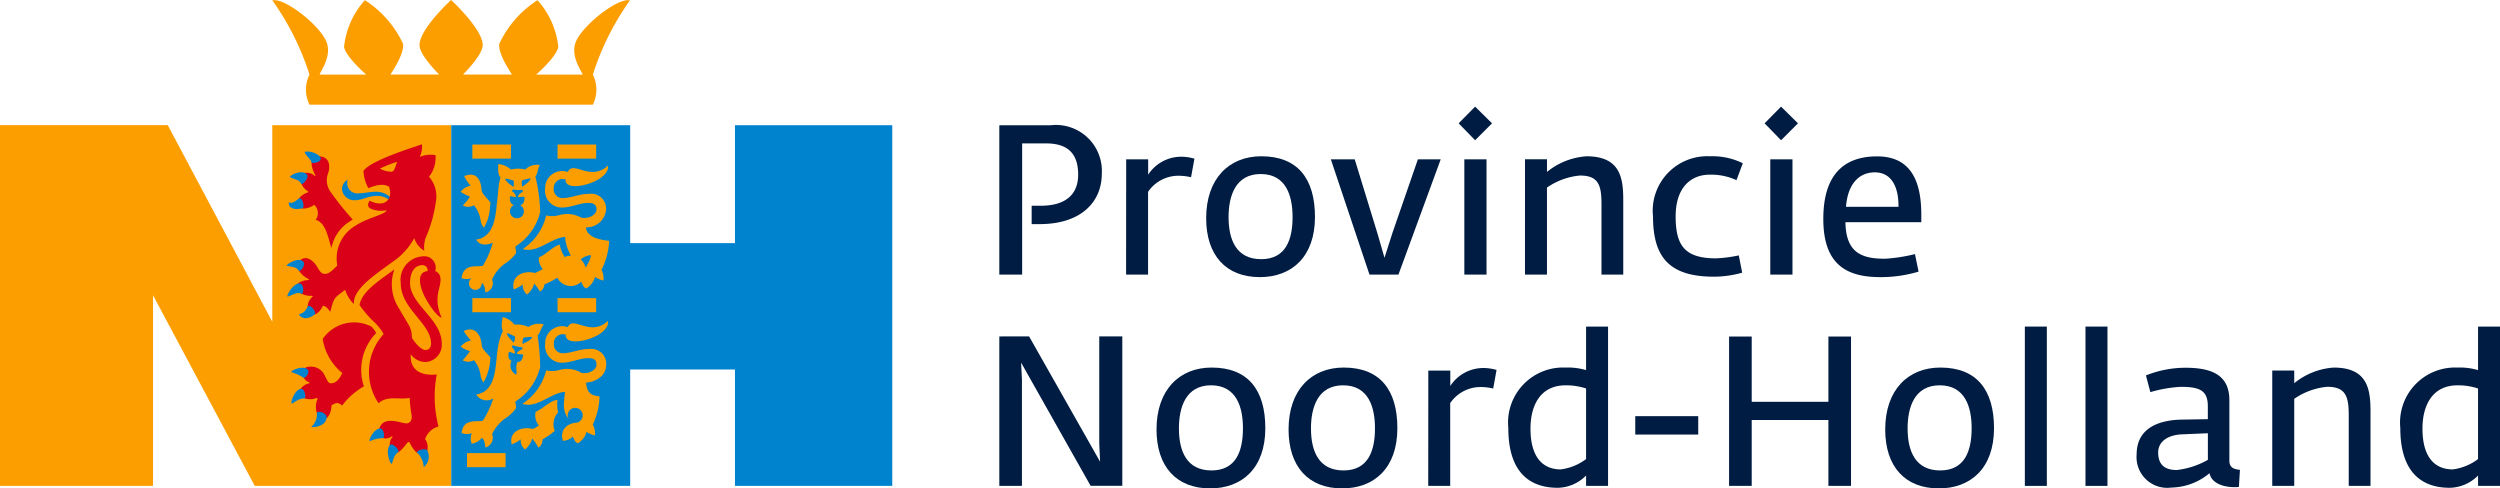 <?xml version="1.0" encoding="UTF-8"?> <svg xmlns="http://www.w3.org/2000/svg" width="130.123" height="25.422" viewBox="0 0 130.123 25.422"><g id="logo_provincie_noordholland" transform="translate(-296.458 -305.206)"><g id="text" transform="translate(348.472 322.204)"><path id="p" d="M769.43,372.246h1.188v-6.829h1.243c1.166,0,1.672.561,1.672,1.627,0,1.089-.726,1.617-1.936,1.617h-.484v.957h.418c2.188,0,3.233-1.188,3.233-2.617a2.394,2.394,0,0,0-2.661-2.529H769.43Z" transform="translate(-769.43 -374.951)" fill="#001c42" fill-rule="evenodd"></path><path id="r" d="M829.428,385.507h1.144V381.2a1.91,1.91,0,0,1,1.5-.836,2.75,2.75,0,0,1,.737.077l.176-.968a2.487,2.487,0,0,0-.737-.1,2.054,2.054,0,0,0-1.671.935v-.8h-1.144Z" transform="translate(-822.83 -388.213)" fill="#001c42" fill-rule="evenodd"></path><path id="o" d="M870.121,385.461c1.65,0,2.87-1.045,2.87-3.134,0-1.99-.9-3.156-2.793-3.156-1.682,0-2.87,1.166-2.87,3.222C867.328,384.329,868.362,385.461,870.121,385.461Zm.066-.935c-1.287,0-1.693-1-1.693-2.188,0-1.089.352-2.243,1.671-2.243,1.341,0,1.66,1.166,1.66,2.233C871.826,383.471,871.5,384.527,870.187,384.527Z" transform="translate(-856.562 -388.035)" fill="#001c42" fill-rule="evenodd"></path><path id="v" d="M928.339,386.575h1.507l2.2-6h-1.188l-1.331,3.849-.407,1.276-.363-1.254-1.187-3.871h-1.243Z" transform="translate(-909.072 -389.28)" fill="#001c42" fill-rule="evenodd"></path><path id="i" d="M987.122,364.414h1.155v-6h-1.155Zm.561-6.994.88-.88-.88-.869-.858.869Z" transform="translate(-962.918 -367.119)" fill="#001c42" fill-rule="evenodd"></path><path id="n" d="M1018.223,385.329h1.144V380.8a3.6,3.6,0,0,1,1.716-.627c.968,0,1.122.506,1.122,1.484v3.673h1.133v-3.838c0-1.133-.11-2.32-1.913-2.32a3.64,3.64,0,0,0-2.057.814v-.66h-1.144Z" transform="translate(-990.863 -388.035)" fill="#001c42" fill-rule="evenodd"></path><path id="c" d="M1082.011,385.439a5.534,5.534,0,0,0,1.452-.209l-.176-.9a6.979,6.979,0,0,1-1.187.154c-1.65,0-2.1-.693-2.1-2.189,0-1.462.759-2.167,1.781-2.167a3.147,3.147,0,0,1,1.385.286l.33-.88a3.585,3.585,0,0,0-1.716-.363,2.839,2.839,0,0,0-2.958,3.134C1078.822,384.516,1079.757,385.439,1082.011,385.439Z" transform="translate(-1044.798 -388.035)" fill="#001c42" fill-rule="evenodd"></path><path id="i-2" data-name="i" d="M1131.918,364.414h1.155v-6h-1.155Zm.561-6.994.88-.88-.88-.869-.858.869Z" transform="translate(-1091.79 -367.119)" fill="#001c42" fill-rule="evenodd"></path><path id="e" d="M1162.377,385.461a6.852,6.852,0,0,0,2-.286l-.187-.913a8.632,8.632,0,0,1-1.551.242c-1.166,0-2.046-.264-2.068-1.9h3.948V382.2c0-1.946-.693-3.024-2.3-3.024s-2.8.825-2.8,3.255C1159.419,384.757,1160.573,385.461,1162.377,385.461ZM1160.6,381.8c.088-1.177.671-1.792,1.5-1.792.847,0,1.243.726,1.232,1.792Z" transform="translate(-1116.531 -388.035)" fill="#001c42" fill-rule="evenodd"></path><path id="n-2" data-name="n" d="M769.43,472.247h1.177V466.7l-.044-.869,3.618,6.411h1.65v-7.775h-1.2v5.576l.044.946-3.695-6.521H769.43Z" transform="translate(-769.43 -463.955)" fill="#001c42" fill-rule="evenodd"></path><path id="o-2" data-name="o" d="M846.622,485.462c1.649,0,2.87-1.045,2.87-3.134,0-1.99-.9-3.156-2.793-3.156-1.683,0-2.87,1.166-2.87,3.222C843.829,484.329,844.863,485.462,846.622,485.462Zm.066-.935c-1.287,0-1.693-1-1.693-2.188,0-1.089.352-2.243,1.671-2.243,1.342,0,1.661,1.166,1.661,2.233C848.327,483.472,848,484.527,846.688,484.527Z" transform="translate(-835.647 -477.039)" fill="#001c42" fill-rule="evenodd"></path><path id="o-3" data-name="o" d="M909.12,485.462c1.65,0,2.87-1.045,2.87-3.134,0-1.99-.9-3.156-2.793-3.156-1.683,0-2.87,1.166-2.87,3.222C906.327,484.329,907.361,485.462,909.12,485.462Zm.066-.935c-1.287,0-1.693-1-1.693-2.188,0-1.089.352-2.243,1.671-2.243,1.341,0,1.66,1.166,1.66,2.233C910.825,483.472,910.495,484.527,909.186,484.527Z" transform="translate(-891.272 -477.039)" fill="#001c42" fill-rule="evenodd"></path><path id="r-2" data-name="r" d="M972.426,485.507h1.144V481.2a1.91,1.91,0,0,1,1.5-.836,2.746,2.746,0,0,1,.737.077l.176-.968a2.489,2.489,0,0,0-.737-.1,2.054,2.054,0,0,0-1.671.935v-.8h-1.144Z" transform="translate(-950.102 -477.216)" fill="#001c42" fill-rule="evenodd"></path><path id="d" d="M1012.9,468.163a2.122,2.122,0,0,0,1.474-.638v.539h1.144v-8.292h-1.144v2.265a3.391,3.391,0,0,0-1.078-.132,2.865,2.865,0,0,0-2.969,3.145C1010.325,467.69,1011.777,468.163,1012.9,468.163Zm.154-.957c-.9,0-1.573-.594-1.573-2.122,0-1.2.506-2.254,1.826-2.254a3.259,3.259,0,0,1,1.067.165v3.673A2.752,2.752,0,0,1,1013.052,467.206Z" transform="translate(-983.834 -459.772)" fill="#001c42" fill-rule="evenodd"></path><rect id="_-" data-name="-" width="3.277" height="0.957" transform="translate(33.1 4.663)" fill="#001c42"></rect><path id="h" d="M1114.822,472.247H1116v-3.431h3.992v3.431h1.177v-7.775h-1.177v3.4H1116v-3.4h-1.177Z" transform="translate(-1076.839 -463.955)" fill="#001c42" fill-rule="evenodd"></path><path id="o-4" data-name="o" d="M1191.514,485.462c1.649,0,2.87-1.045,2.87-3.134,0-1.99-.9-3.156-2.793-3.156-1.682,0-2.87,1.166-2.87,3.222C1188.721,484.329,1189.755,485.462,1191.514,485.462Zm.066-.935c-1.286,0-1.694-1-1.694-2.188,0-1.089.352-2.243,1.672-2.243,1.342,0,1.661,1.166,1.661,2.233C1193.219,483.472,1192.889,484.527,1191.58,484.527Z" transform="translate(-1142.611 -477.039)" fill="#001c42" fill-rule="evenodd"></path><rect id="l" width="1.144" height="8.292" transform="translate(53.378)" fill="#001c42"></rect><rect id="l-2" data-name="l" width="1.144" height="8.292" transform="translate(56.534)" fill="#001c42"></rect><path id="a" d="M1309.53,485.506a3.172,3.172,0,0,0,1.98-.748c.1.528.726.726,1.286.726a1.723,1.723,0,0,0,.242-.011l.055-.891c-.286-.022-.55-.1-.55-.473v-3.145c0-1.232-.792-1.694-2.276-1.694a5.533,5.533,0,0,0-2.067.4l.231.869a6.889,6.889,0,0,1,1.583-.275c.968,0,1.408.176,1.408,1.012v.671l-1.32.022c-1.045.011-2.386.33-2.386,1.815A1.6,1.6,0,0,0,1309.53,485.506Zm.275-.913c-.572,0-.968-.231-.968-.913,0-.55.473-.924,1.3-.946l1.287-.055v1.386A4.31,4.31,0,0,1,1309.806,484.594Z" transform="translate(-1248.52 -477.127)" fill="#001c42" fill-rule="evenodd"></path><path id="n-3" data-name="n" d="M1371.914,485.33h1.144V480.8a3.6,3.6,0,0,1,1.715-.627c.968,0,1.122.506,1.122,1.485v3.673h1.133v-3.838c0-1.133-.11-2.32-1.914-2.32a3.638,3.638,0,0,0-2.056.814v-.66h-1.144Z" transform="translate(-1305.659 -477.039)" fill="#001c42" fill-rule="evenodd"></path><path id="d-2" data-name="d" d="M1435.087,468.163a2.122,2.122,0,0,0,1.474-.638v.539h1.144v-8.292h-1.144v2.265a3.393,3.393,0,0,0-1.078-.132,2.865,2.865,0,0,0-2.969,3.145C1432.514,467.69,1433.965,468.163,1435.087,468.163Zm.154-.957c-.9,0-1.573-.594-1.573-2.122,0-1.2.506-2.254,1.825-2.254a3.261,3.261,0,0,1,1.067.165v3.673A2.753,2.753,0,0,1,1435.241,467.206Z" transform="translate(-1359.594 -459.772)" fill="#001c42" fill-rule="evenodd"></path></g><g id="element"><path id="Path_329" data-name="Path 329" d="M430.2,309.088s-1.061-.92-1.152-1.44a4.307,4.307,0,0,1,1.085-2.433,5.426,5.426,0,0,1,1.986,2.27c.091.52-.659,1.6-.659,1.6H434c-.01-.009-1.025-1.009-1.025-1.529,0-.595.817-1.565,1.645-2.353.829.789,1.645,1.759,1.645,2.353,0,.52-1.016,1.52-1.025,1.529h2.549s-.75-1.083-.659-1.6a5.426,5.426,0,0,1,1.986-2.27,4.306,4.306,0,0,1,1.085,2.433c-.091.52-1.152,1.44-1.152,1.44h2.421c-.152-.337-.652-1.04-.341-1.744.378-.857,2.175-2.268,2.8-2.119A13.86,13.86,0,0,0,442,309.088a1.777,1.777,0,0,1,0,1.566H427.249a1.777,1.777,0,0,1,0-1.566,13.856,13.856,0,0,0-1.934-3.863c.63-.15,2.427,1.262,2.8,2.119.311.7-.19,1.407-.341,1.744Z" transform="translate(-114.683)" fill="#fd9e00"></path><path id="Path_330" data-name="Path 330" d="M296.458,383.244h7.965v-9.923l5.294,9.923h10.227V364.472H310.63V374.7l-5.441-10.231h-8.731Z" transform="translate(0 -52.749)" fill="#fd9e00" fill-rule="evenodd"></path><path id="Path_331" data-name="Path 331" d="M510.021,383.244h9.314v-6.057h5.453v6.057h8.188V364.472h-8.188v6.138h-5.453v-6.138h-9.314Z" transform="translate(-190.076 -52.749)" fill="#0083ce" fill-rule="evenodd"></path><path id="Path_332" data-name="Path 332" d="M468.343,435.923l-.046-.035a.526.526,0,0,1-.714-.064c.052-.767.471-.817,1.115-.679a2.227,2.227,0,0,0,.331.07c.205.011.336-.157.295-.428a6.872,6.872,0,0,1-.1-.9c-.517.108-1.109-.126-1.576.24l-.046.036a2.921,2.921,0,0,1,.267-3.6,2.687,2.687,0,0,0-.55-.677,5.582,5.582,0,0,1-.707-.834c.122-.7.98-1.237,1.815-1.852a2.307,2.307,0,0,0,.272,2.079c.161.3.34.573.475.814a1.234,1.234,0,0,1,.163.664c.118.2.454.638.711.638.184,0,.288-.141.288-.334,0-1.067-1.578-1.79-1.578-3.148a1.226,1.226,0,0,1,1.151-1.392.593.593,0,0,1,.643.764c.382.16.284.574.2.925a2.082,2.082,0,0,0,.139,1.5c-.217-.023-.719-.7-.954-1.24-.225-.514-.312-1.132.217-1.181a.266.266,0,0,0-.262-.311c-.4,0-.649.348-.649.923,0,1.152,1.652,1.869,1.652,3.177a.9.9,0,0,1-.856.945.964.964,0,0,1-.759-.406c-.059.859.568,1.129,1.353,1.053a6.145,6.145,0,0,0,.091,2.705,1.021,1.021,0,0,0-.7.66.7.7,0,0,1,.01.82c-.363.09-.667-.311-.813-.654l-.081-.017c-.231.261-.49.692-.871.6C468.209,436.7,468.081,436.144,468.343,435.923Z" transform="translate(-151.442 -107.972)" fill="#d90017"></path><path id="Path_333" data-name="Path 333" d="M471.348,508.688c-.044-.119.243-.666.555-.666.186,0,.244.445.159.5A1.7,1.7,0,0,0,471.348,508.688Z" transform="translate(-155.652 -180.512)" fill="#0083ce" fill-rule="evenodd"></path><path id="Path_334" data-name="Path 334" d="M480.218,516.6c-.128-.056-.334-.729-.1-.979.158-.167.532.3.433.361C480.3,516.144,480.253,516.569,480.218,516.6Z" transform="translate(-163.368 -187.245)" fill="#0083ce" fill-rule="evenodd"></path><path id="Path_335" data-name="Path 335" d="M494.157,518.774a.7.7,0,0,0,.188-.87c-.077-.153-.622.005-.525.121A1.088,1.088,0,0,1,494.157,518.774Z" transform="translate(-175.646 -189.251)" fill="#0083ce" fill-rule="evenodd"></path><path id="Path_336" data-name="Path 336" d="M438.91,384.042c-.18-.556-.288-1.319-.819-1.469a.589.589,0,0,0-.076-.78c-.27.182-.637.3-.88.044-.05-.38.26-.594.567-.7l0-.043a.822.822,0,0,1-.4-.882.607.607,0,0,1,.746.085l.028-.028c-.137-.275-.329-.711-.08-.926.2-.146,1-.14.752.776a1.029,1.029,0,0,0,.1.976,15.11,15.11,0,0,0,1.17,1.461q-.063.04-.125.083A2.1,2.1,0,0,0,438.91,384.042Z" transform="translate(-125.201 -65.925)" fill="#d90017"></path><path id="Path_337" data-name="Path 337" d="M440.625,376.932c.34-.074.866.156.836.384-.026.193-.468.231-.477.175C440.951,377.293,440.659,377.133,440.625,376.932Z" transform="translate(-128.312 -63.826)" fill="#0083ce" fill-rule="evenodd"></path><path id="Path_338" data-name="Path 338" d="M433.606,386.954c.121-.162.685-.38.891-.116.143.184-.255.557-.291.485C434.071,387.051,433.768,387.1,433.606,386.954Z" transform="translate(-122.064 -72.545)" fill="#0083ce" fill-rule="evenodd"></path><path id="Path_339" data-name="Path 339" d="M433.123,399.265c-.046.042-.032.478.686.32.156-.034.016-.6-.165-.516C433.584,399.095,433.308,399.4,433.123,399.265Z" transform="translate(-121.621 -83.534)" fill="#0083ce" fill-rule="evenodd"></path><path id="Path_340" data-name="Path 340" d="M460.9,391.358a.946.946,0,0,0-.7-.22c-.4,0-.689.2-1.04.217a.663.663,0,0,1-.66-.322.527.527,0,0,1,.227-.739.53.53,0,0,0,.557.707c.322,0,.523-.083.9-.083a1.076,1.076,0,0,1,.785.314Z" transform="translate(-144.167 -75.731)" fill="#0083ce"></path><path id="Path_341" data-name="Path 341" d="M440.283,376.513l.027-.054c.712.369,1.244.01,1.018-.715-.316-.238-.872-.022-1.085.066a2.118,2.118,0,0,1-.253-.9c.381-.549,2.566-1.214,3.046-1.385a1.249,1.249,0,0,1-.119.657,1.474,1.474,0,0,1,.823-.089,1.606,1.606,0,0,1-.337,1.121,1.557,1.557,0,0,1,.378,1.135,7.163,7.163,0,0,1-.563,2.068,1.629,1.629,0,0,0-.063.652,1.2,1.2,0,0,1-.521-.66,3.5,3.5,0,0,1-1.146,1.248c-.922.684-2.035,1.386-2,2.181a1.807,1.807,0,0,1-.451-.737c-.577.447-.568.352-.778,1.156-.057-.111-.224-.332-.385-.319-.12.256-.331.517-.659.467a.7.7,0,0,1,.135-.953l-.023-.045c-.291.039-.76-.1-.855-.428.044-.3.454-.391.672-.385v-.052a1.257,1.257,0,0,1-.649-.705c.32-.647.824-.387,1.1.093.174.3.254.358.457.334.185-.022.389-.248.577-.428a1.972,1.972,0,0,1,.964-2.084c.565-.39,1.623-.6,1.59-.793a1.393,1.393,0,0,1-.826-.088C440.19,376.763,440.21,376.656,440.283,376.513Z" transform="translate(-124.614 -60.809)" fill="#d90017"></path><path id="Path_342" data-name="Path 342" d="M477.163,381.751a6.674,6.674,0,0,0-.905.357,1.2,1.2,0,0,0,.625.159C477.047,382.227,477.068,381.933,477.163,381.751Z" transform="translate(-160.026 -68.127)" fill="#fd9e00" fill-rule="evenodd"></path><path id="Path_343" data-name="Path 343" d="M432.054,428.521c.081-.14.646-.452.873-.21.158.169-.172.563-.222.481C432.547,428.536,432.233,428.594,432.054,428.521Z" transform="translate(-120.684 -109.488)" fill="#0083ce" fill-rule="evenodd"></path><path id="Path_344" data-name="Path 344" d="M438.014,450.458c-.018.084.291.421.8.027.149-.116-.222-.573-.348-.418C438.394,450.153,438.322,450.414,438.014,450.458Z" transform="translate(-125.987 -128.903)" fill="#0083ce" fill-rule="evenodd"></path><path id="Path_345" data-name="Path 345" d="M432.409,440.037c0-.189.407-.768.685-.669.217.078.16.579.052.525C432.877,439.759,432.577,440.041,432.409,440.037Z" transform="translate(-120.999 -119.398)" fill="#0083ce" fill-rule="evenodd"></path><path id="Path_346" data-name="Path 346" d="M438.813,458.871a1.974,1.974,0,0,1,2.539-.643,1.211,1.211,0,0,1,.241.338,2.745,2.745,0,0,0-.637,2.77,3.819,3.819,0,0,0-1.133,1c-.241-.233-.4-.094-.553-.012,0,.312-.16.8-.538.761a.981.981,0,0,1-.179-1.1l-.049-.05a.859.859,0,0,1-.972-.2.766.766,0,0,1,.594-.562l.005-.045c-.288-.062-.367-.367-.438-.6a.646.646,0,0,1,.505-.219.784.784,0,0,1,.721.463c.052.09.169.407.3.407.359,0,.526-.354.612-.536A2.866,2.866,0,0,1,438.813,458.871Z" transform="translate(-125.559 -136.021)" fill="#d90017"></path><path id="Path_347" data-name="Path 347" d="M434.209,479.493c.026-.106.6-.346.85-.151.146.117-.045.44-.186.452A2.515,2.515,0,0,0,434.209,479.493Z" transform="translate(-122.602 -154.92)" fill="#0083ce" fill-rule="evenodd"></path><path id="Path_348" data-name="Path 348" d="M434.394,490.058c-.065-.106.167-.754.491-.772.228-.012.271.5.171.492C434.762,489.769,434.474,490.036,434.394,490.058Z" transform="translate(-122.757 -163.837)" fill="#0083ce" fill-rule="evenodd"></path><path id="Path_349" data-name="Path 349" d="M443.747,500.877c.057.039.769,0,.8-.489.015-.252-.515-.414-.506-.2A.836.836,0,0,1,443.747,500.877Z" transform="translate(-131.091 -173.45)" fill="#0083ce" fill-rule="evenodd"></path><g id="Group_1008" data-name="Group 1008" transform="translate(321.044 312.729)"><path id="Path_350" data-name="Path 350" d="M520.021,373.616h2.009v.733h-2.009v-.733Z" transform="translate(-520.021 -373.616)" fill="#fd9e00"></path><path id="Path_351" data-name="Path 351" d="M529.156,376.95" transform="translate(-528.151 -376.583)" fill="#fd9e00"></path></g><g id="Group_1009" data-name="Group 1009" transform="translate(325.478 312.729)"><path id="Path_352" data-name="Path 352" d="M560.335,373.616h2.009v.733h-2.009v-.733Z" transform="translate(-560.335 -373.616)" fill="#fd9e00"></path><path id="Path_353" data-name="Path 353" d="M569.471,376.95" transform="translate(-568.466 -376.583)" fill="#fd9e00"></path></g><g id="Group_1010" data-name="Group 1010" transform="translate(321.044 320.725)"><path id="Path_354" data-name="Path 354" d="M520.021,446.329h2.009v.733h-2.009v-.733Z" transform="translate(-520.021 -446.329)" fill="#fd9e00"></path><path id="Path_355" data-name="Path 355" d="M529.156,449.663" transform="translate(-528.151 -449.296)" fill="#fd9e00"></path></g><g id="Group_1011" data-name="Group 1011" transform="translate(325.478 320.725)"><path id="Path_356" data-name="Path 356" d="M560.335,446.329h2.009v.733h-2.009v-.733Z" transform="translate(-560.335 -446.329)" fill="#fd9e00"></path><path id="Path_357" data-name="Path 357" d="M569.471,449.663" transform="translate(-568.466 -449.296)" fill="#fd9e00"></path></g><g id="Group_1012" data-name="Group 1012" transform="translate(320.765 328.79)"><path id="Path_358" data-name="Path 358" d="M517.479,519.66h2.009v.733h-2.009v-.733Z" transform="translate(-517.479 -519.66)" fill="#fd9e00"></path><path id="Path_359" data-name="Path 359" d="M526.614,522.994" transform="translate(-525.609 -522.627)" fill="#fd9e00"></path></g><path id="Path_360" data-name="Path 360" d="M515.7,390.617a.733.733,0,0,1-.176-.431,1.62,1.62,0,0,0-.339-.736.592.592,0,0,1-.585.007,1.971,1.971,0,0,0,.375-.461,1.914,1.914,0,0,1-.48-.244.8.8,0,0,1,.518-.321,2.228,2.228,0,0,1-.341-.5c.6-.234.872.125.906.721a.662.662,0,0,0,.169.314c.067.087.2.221.3.342l-.03.25A2.224,2.224,0,0,1,515.7,390.617Z" transform="translate(-194.057 -73.561)" fill="#fd9e00"></path><path id="Path_361" data-name="Path 361" d="M516.5,386.988c-.378.171-.713.118-.858-.16.78-.13.952-.86,1.033-1.515.048-.4.085-.751.116-1.065a2.688,2.688,0,0,1,.115-.648c-.169-.192-.111-.516-.122-.7a1.072,1.072,0,0,1,.661.283,1.5,1.5,0,0,1,.743,0,.9.9,0,0,1,.766-.239c-.126.2-.105.452-.235.6a8.706,8.706,0,0,1,.25,1.851,2.946,2.946,0,0,1-1.288,1.789c0,.115.039.224.036.341a2.012,2.012,0,0,1-.6.562,2.108,2.108,0,0,0-.654.814.493.493,0,0,1-.344.678c-.017-.151-.044-.417-.193-.5a.333.333,0,1,1-.518-.243.759.759,0,0,1-.535-.006c.1-.614.477-.608.94-.619.043,0,.149,0,.183-.038A4.576,4.576,0,0,0,516.5,386.988Z" transform="translate(-194.395 -69.151)" fill="#fd9e00"></path><path id="Path_362" data-name="Path 362" d="M541.882,422.584a3.606,3.606,0,0,1-.842.471.45.45,0,0,1-.236.375,1.958,1.958,0,0,0-.3-.415,1.053,1.053,0,0,1-.363.568.588.588,0,0,1-.224-.522,1.694,1.694,0,0,1-.475.254c-.146-.756.556-1,1.112-.849a4.19,4.19,0,0,0,.4-.208.8.8,0,0,1-.2-.613c.3-.084.745-.578,1.084-.657a1.636,1.636,0,0,0,.259.644A.763.763,0,0,0,541.882,422.584Z" transform="translate(-216.246 -103.049)" fill="#fd9e00"></path><path id="Path_363" data-name="Path 363" d="M543.821,389.608c.049.121-.351.383-.43.441a.84.84,0,0,1-.012-.324A2.166,2.166,0,0,1,543.821,389.608Z" transform="translate(-219.756 -75.12)" fill="#0083ce" fill-rule="evenodd"></path><path id="Path_364" data-name="Path 364" d="M537.967,395.683c-.212-.062-.213-.281-.211-.445.093-.027.214.037.322.03a.4.4,0,0,0-.209-.295.69.69,0,0,1,.037-.1,1.851,1.851,0,0,0,.5.019.361.361,0,0,1,.03.1c-.1.061-.238.125-.256.274.131.009.265-.037.342,0-.009.164-.015.368-.227.424a.363.363,0,1,1-.329-.006Z" transform="translate(-214.761 -79.805)" fill="#0083ce"></path><path id="Path_365" data-name="Path 365" d="M516.528,459.5a.639.639,0,0,1-.889-.2c1.2-.2.948-1.795,1.18-2.694a2.674,2.674,0,0,1,.212-.621c-.132-.191-.027-.587-.015-.718a1.1,1.1,0,0,1,.611.393,1.5,1.5,0,0,1,.734.121.918.918,0,0,1,.8-.127c-.155.176-.2.472-.33.573a10.927,10.927,0,0,1,.136,1.647,2.947,2.947,0,0,1-1.288,1.789c0,.115.039.224.036.341a2.012,2.012,0,0,1-.6.562,2.157,2.157,0,0,0-.65.79.523.523,0,0,1-.348.7c-.017-.151-.042-.417-.191-.5a.792.792,0,0,1-.523.3.736.736,0,0,1,.007-.547.769.769,0,0,1-.539-.007c.1-.614.477-.608.94-.619.043,0,.149,0,.183-.038A4.777,4.777,0,0,0,516.528,459.5Z" transform="translate(-194.395 -133.558)" fill="#fd9e00"></path><path id="Path_366" data-name="Path 366" d="M540.674,496.053a4.082,4.082,0,0,1-.633.438c-.01.149-.07.374-.229.431a1.835,1.835,0,0,0-.317-.469,1.093,1.093,0,0,1-.367.568.6.6,0,0,1-.227-.525,1.809,1.809,0,0,1-.471.257c-.162-.668.533-.949,1.089-.8a.967.967,0,0,0,.327-.185.783.783,0,0,1-.166-.709c.38-.156.758-.591,1.14-.617a1.643,1.643,0,0,0,.027.653A.891.891,0,0,0,540.674,496.053Z" transform="translate(-215.339 -168.422)" fill="#fd9e00"></path><path id="Path_367" data-name="Path 367" d="M515.685,463.891a.789.789,0,0,1-.163-.417,1.62,1.62,0,0,0-.339-.737.591.591,0,0,1-.585.007,4.3,4.3,0,0,0,.379-.475,1.713,1.713,0,0,1-.484-.23.835.835,0,0,1,.534-.323,4.846,4.846,0,0,1-.378-.491c.55-.274.9.145.939.746a.4.4,0,0,0,.1.215l.056.07c.071.091.19.208.292.327A2.777,2.777,0,0,1,515.685,463.891Z" transform="translate(-194.057 -138.785)" fill="#fd9e00"></path><path id="Path_368" data-name="Path 368" d="M535.6,389.71c-.049.121.338.377.417.435a.837.837,0,0,0,.012-.324A2.039,2.039,0,0,0,535.6,389.71Z" transform="translate(-212.835 -75.211)" fill="#0083ce" fill-rule="evenodd"></path><path id="Path_369" data-name="Path 369" d="M545.928,460.8c-.74.051-1.465.88-2.216.623a2.9,2.9,0,0,0,1.236-1.741,1.347,1.347,0,0,0,.714-.027,1.437,1.437,0,0,1,1.122.16c.43.07.787-.18.787-.429,0-.278-.185-.34-.412-.34-.485,0-.9.237-1.381.237a.873.873,0,0,1-.881-.984.884.884,0,0,1,1.175-.866c.214-.445.692.009,1.3.008a1.088,1.088,0,0,0,.785-.333c.08.273-.233.627-.728.843-.647.284-1.5.353-1.459-.127a.468.468,0,0,0-.622.462.463.463,0,0,0,.442.507c.459,0,.885-.224,1.417-.224a.777.777,0,0,1,.868.805c0,.69-.7.931-1.049.945.047.528.245.668.7.716a3.6,3.6,0,0,1-.353,1.47.909.909,0,0,1,.115.565,1.3,1.3,0,0,1-.436-.186,1,1,0,0,1-.45.592c-.148-.045-.209-.214-.262-.351a.761.761,0,0,1-.517.223c-.192-.565.238-.927.733-.947a.39.39,0,1,0-.449-.213,1.071,1.071,0,0,1-.233-.763C545.879,461.22,545.911,461,545.928,460.8Z" transform="translate(-220.063 -135.199)" fill="#fd9e00"></path><path id="Path_370" data-name="Path 370" d="M544.277,464.673c.03.127-.405.322-.492.367a.839.839,0,0,1,.037-.322A2.162,2.162,0,0,1,544.277,464.673Z" transform="translate(-220.127 -141.93)" fill="#0083ce" fill-rule="evenodd"></path><path id="Path_371" data-name="Path 371" d="M537.248,469.435c-.2-.095-.166-.3-.14-.462.1-.011.2.074.319.084a.413.413,0,0,0-.169-.339.7.7,0,0,1,.052-.094,1.854,1.854,0,0,0,.492.1.362.362,0,0,1,.014.107c-.107.044-.25.093-.293.239.142.032.266.008.337.054-.034.16-.074.369-.3.369-.136.3.01.508-.071.656A.531.531,0,0,1,537.248,469.435Z" transform="translate(-214.167 -145.447)" fill="#0083ce"></path><path id="Path_372" data-name="Path 372" d="M536.453,462.869c-.067.112.277.427.345.5a.838.838,0,0,0,.061-.318A2.07,2.07,0,0,0,536.453,462.869Z" transform="translate(-213.595 -140.325)" fill="#0083ce" fill-rule="evenodd"></path><path id="Path_373" data-name="Path 373" d="M546.077,387.287c-.726.048-1.464.872-2.2.629a2.86,2.86,0,0,0,1.211-1.73l0-.02a1.331,1.331,0,0,0,.724-.024,1.51,1.51,0,0,1,1.116.146c.43.07.787-.18.787-.429,0-.278-.186-.34-.412-.34-.485,0-.9.237-1.381.237a.873.873,0,0,1-.881-.984.884.884,0,0,1,1.175-.866c.214-.445.7,0,1.3,0a1.089,1.089,0,0,0,.785-.333c.079.273-.233.626-.728.843-.647.284-1.507.362-1.465-.118a.468.468,0,0,0-.622.462.463.463,0,0,0,.442.507c.459,0,.885-.224,1.417-.224a.777.777,0,0,1,.868.805,1.008,1.008,0,0,1-.966.938.314.314,0,0,1-.088.015c.08.545.8.644,1.213.687a3.656,3.656,0,0,1-.4,1.513.94.94,0,0,1,.1.557,1.318,1.318,0,0,1-.434-.19,1.03,1.03,0,0,1-.452.6c-.148-.045-.223-.22-.261-.352a.788.788,0,1,1,.22-.724c.069-.116.311-.51.263-.662a.994.994,0,0,0-.66.379l-.053.075A2.327,2.327,0,0,1,546.077,387.287Z" transform="translate(-220.208 -69.749)" fill="#fd9e00"></path></g></g></svg> 